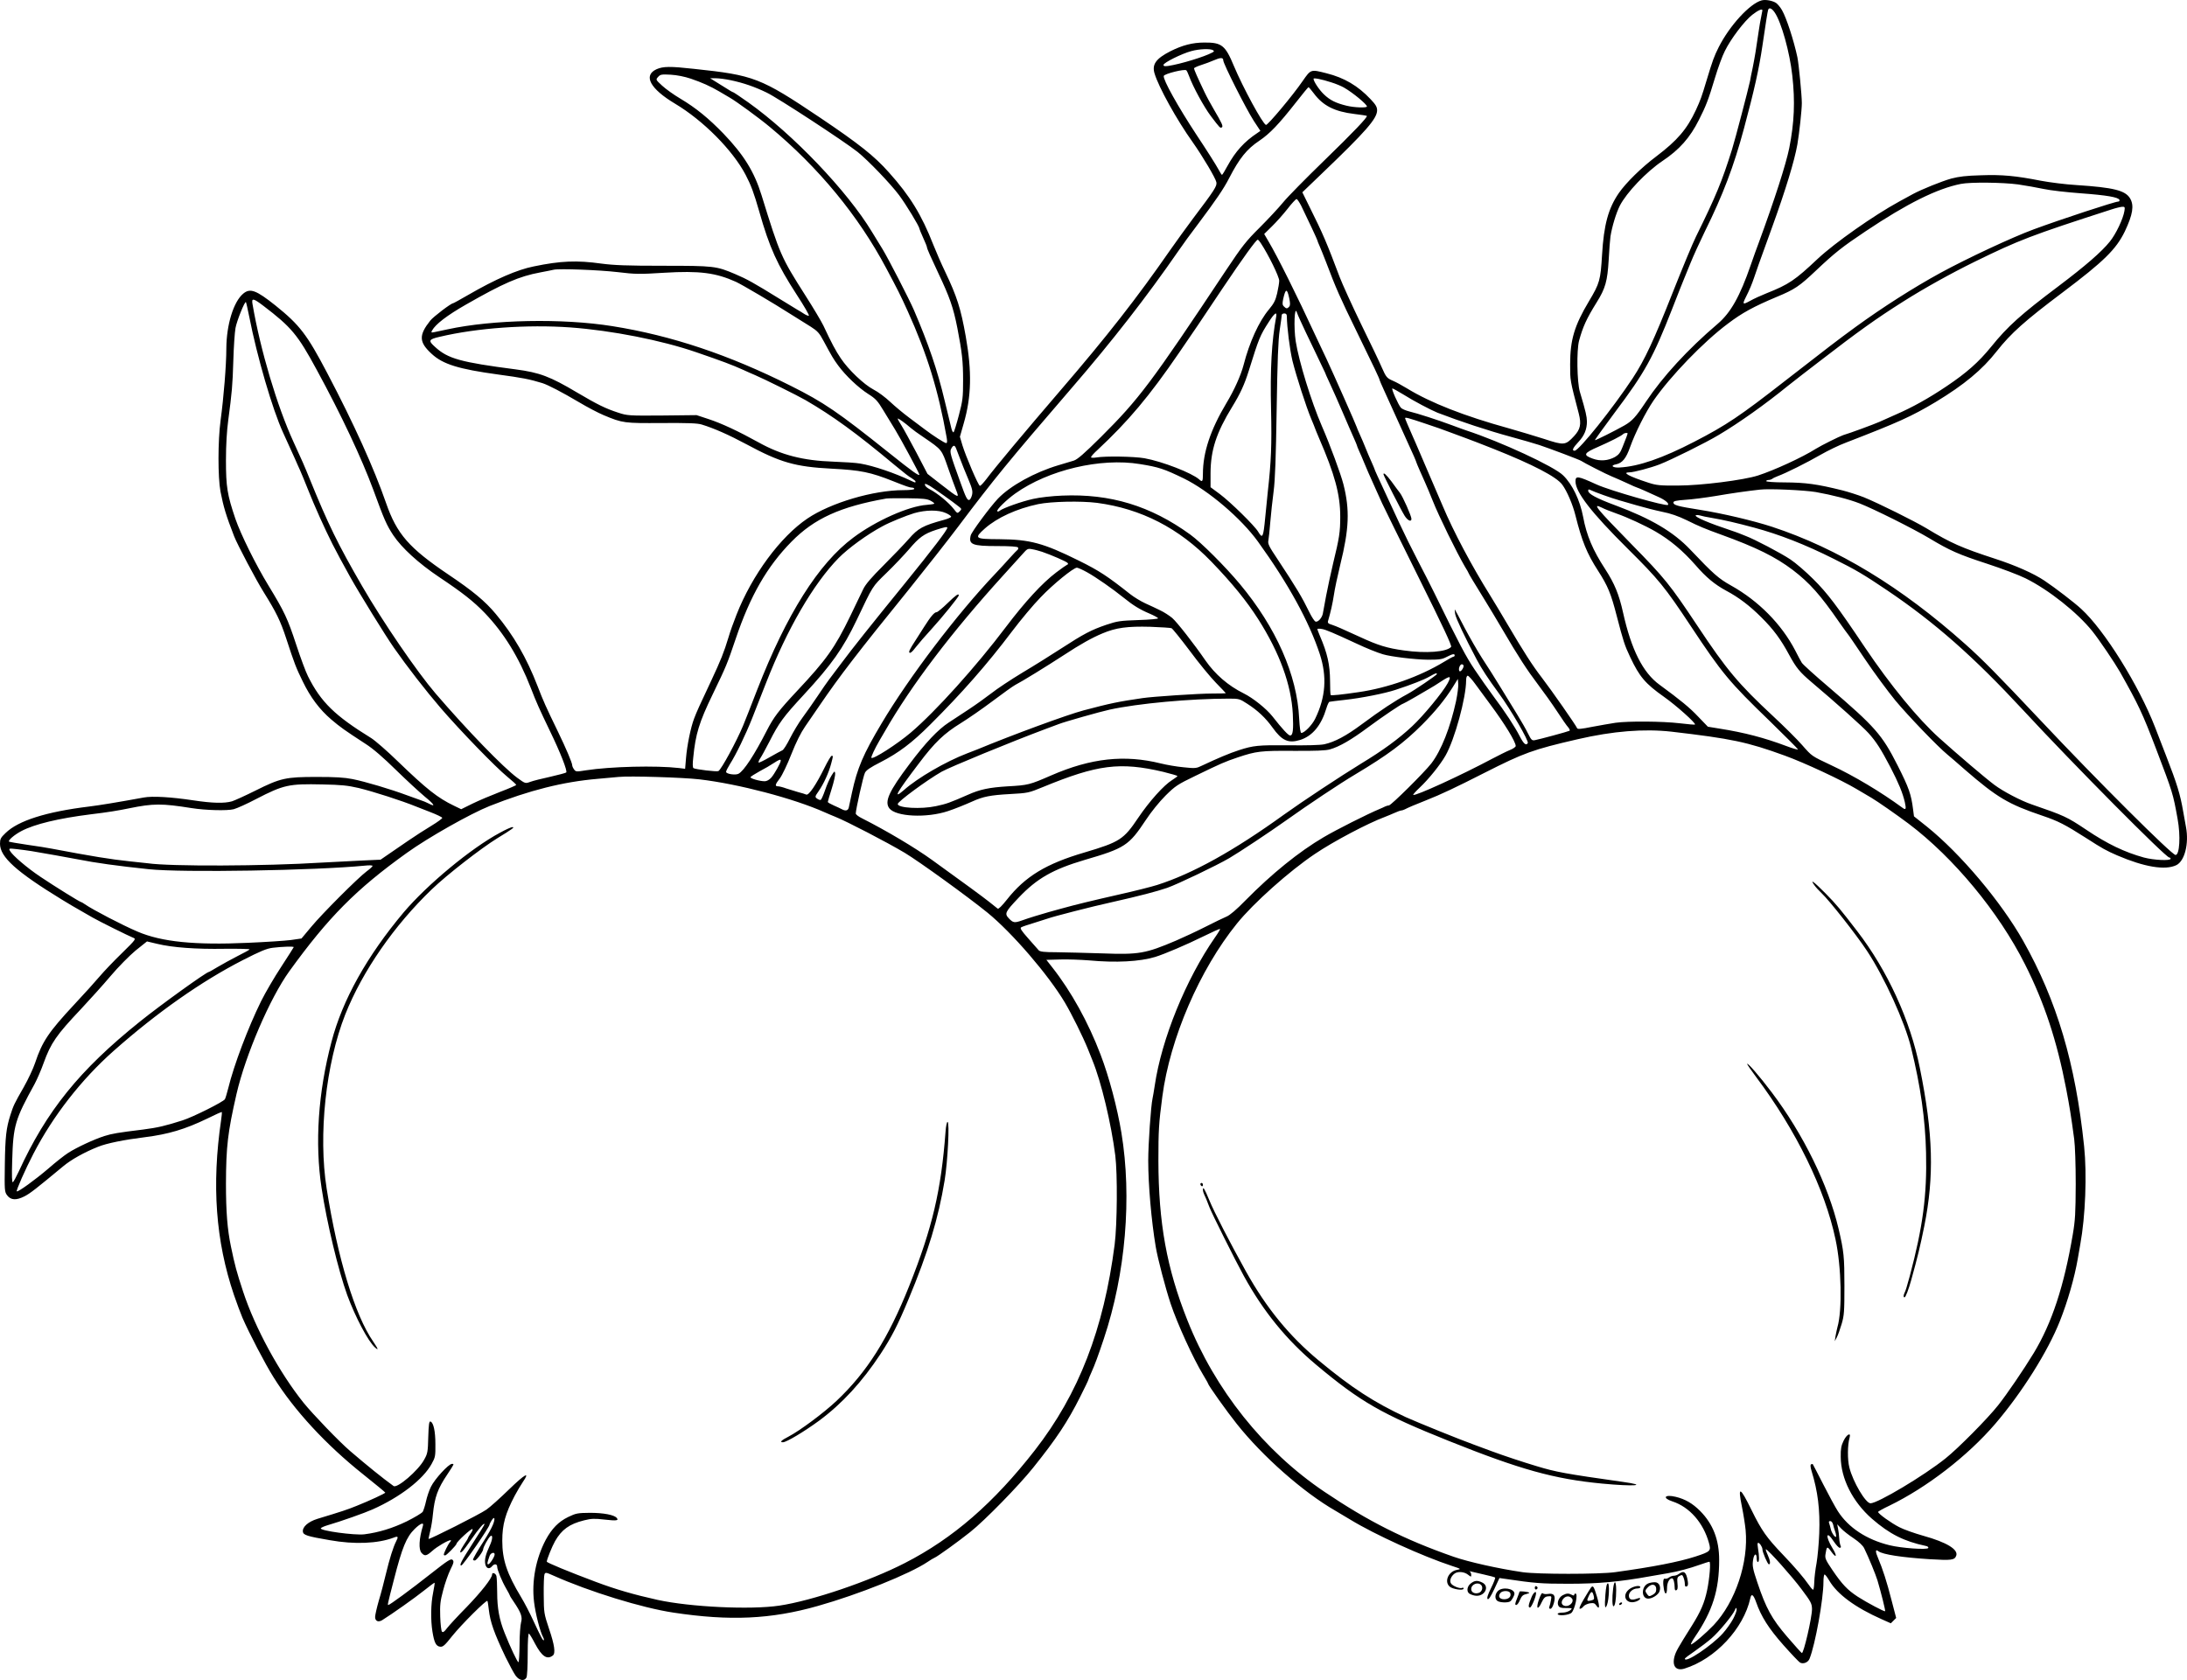<?xml version="1.0" encoding="UTF-8"?>
<svg xmlns="http://www.w3.org/2000/svg" version="1.0" viewBox="0 0 1719.909 1321.559" preserveAspectRatio="xMidYMid meet">
  <g transform="translate(-93.004,1674.565) scale(0.1,-0.1)" fill="#000000" stroke="none">
    <path d="M14785 16743 c-94 -25 -253 -199 -339 -369 -37 -75 -46 -99 -96 -264 -39 -130 -46 -149 -83 -230 -71 -152 -146 -239 -312 -365 -116 -87 -238 -207 -294 -288 -83 -121 -118 -249 -132 -486 -12 -199 -18 -223 -103 -365 -114 -191 -148 -303 -148 -496 0 -129 -2 -120 68 -388 21 -83 13 -123 -37 -177 -68 -73 -78 -74 -236 -22 -76 24 -199 61 -273 82 -355 98 -620 202 -806 316 -38 23 -87 50 -109 59 -48 21 -54 27 -90 109 -15 36 -87 186 -160 335 -72 149 -148 316 -169 371 -102 271 -133 344 -233 544 l-61 124 151 145 c350 335 437 435 437 500 0 26 -11 45 -52 88 -99 105 -206 168 -345 203 -126 32 -123 33 -188 -60 -77 -113 -276 -350 -289 -346 -26 8 -181 294 -252 463 -68 164 -96 186 -233 185 -92 0 -172 -21 -266 -68 -115 -59 -147 -104 -125 -176 32 -107 174 -364 299 -539 79 -112 181 -284 187 -316 6 -30 -15 -62 -182 -283 -55 -74 -138 -188 -183 -253 -258 -372 -496 -677 -861 -1101 -285 -332 -514 -606 -582 -697 -24 -31 -47 -56 -52 -54 -13 3 -111 233 -137 318 l-20 68 30 105 c61 211 65 407 16 684 -39 220 -69 314 -163 511 -28 58 -69 152 -92 210 -92 235 -183 384 -349 569 -114 129 -237 226 -543 432 -468 314 -518 333 -990 383 -189 21 -243 20 -295 -3 -107 -49 -50 -154 146 -271 221 -132 453 -365 555 -560 42 -80 65 -142 106 -285 82 -289 142 -420 296 -658 58 -89 101 -163 95 -165 -5 -2 -22 5 -36 14 -15 10 -39 25 -54 33 -16 9 -79 48 -142 87 -197 122 -256 155 -346 193 -150 64 -168 66 -568 66 -285 0 -386 4 -485 17 -194 27 -320 22 -532 -22 -131 -26 -301 -100 -517 -225 -62 -36 -115 -65 -118 -65 -16 0 -154 -105 -179 -136 -92 -116 -90 -170 12 -263 88 -81 212 -119 519 -161 192 -26 249 -37 350 -68 45 -14 156 -72 288 -150 65 -39 153 -85 194 -102 150 -63 162 -64 457 -62 205 1 280 -1 315 -12 95 -29 211 -80 351 -155 267 -144 383 -177 669 -192 230 -12 305 -27 486 -99 100 -40 130 -50 146 -50 11 0 19 -4 19 -10 0 -6 -35 -10 -85 -10 -236 0 -571 -99 -755 -223 -213 -144 -435 -444 -558 -757 -23 -58 -51 -136 -62 -175 -38 -125 -61 -181 -135 -340 -91 -193 -117 -250 -136 -301 -27 -70 -56 -213 -64 -312 l-7 -84 -47 6 c-182 21 -540 12 -734 -18 -75 -12 -79 -12 -93 8 -8 11 -14 25 -14 32 0 18 -48 132 -112 264 -97 200 -114 238 -161 360 -86 222 -188 399 -328 566 -84 101 -182 182 -374 311 -308 208 -404 317 -489 562 -96 276 -251 619 -462 1021 -160 305 -217 379 -407 532 -153 122 -200 139 -254 94 -77 -64 -132 -246 -133 -431 0 -132 -21 -387 -45 -565 -22 -161 -22 -450 -1 -561 24 -122 43 -186 107 -351 26 -67 174 -347 233 -441 99 -159 131 -224 177 -364 64 -196 77 -230 130 -338 61 -126 132 -220 224 -299 72 -61 101 -82 270 -192 60 -38 140 -108 240 -206 83 -81 185 -175 227 -210 77 -63 87 -84 27 -52 -18 9 -44 20 -58 24 -14 5 -64 23 -111 40 -126 47 -327 107 -427 127 -66 13 -136 17 -283 17 -242 0 -284 -9 -480 -107 -80 -40 -164 -78 -186 -85 -60 -17 -153 -15 -305 8 -173 26 -320 35 -389 22 -208 -38 -348 -61 -430 -71 -336 -41 -557 -111 -656 -208 -39 -37 -44 -48 -44 -85 0 -104 129 -220 485 -438 67 -41 93 -56 170 -100 19 -11 52 -30 73 -42 50 -29 284 -145 317 -158 27 -10 27 -11 -87 -123 -63 -61 -141 -143 -174 -182 -32 -38 -121 -137 -197 -218 -206 -221 -255 -295 -311 -463 -15 -45 -55 -130 -89 -190 -76 -133 -81 -144 -105 -219 -33 -102 -41 -172 -44 -392 -3 -201 -2 -213 18 -240 29 -39 72 -41 137 -8 46 24 89 58 305 237 61 51 166 110 272 152 68 28 207 56 370 76 183 23 315 62 489 146 62 31 114 54 116 52 1 -2 -1 -30 -6 -63 -75 -510 -43 -952 101 -1376 22 -64 52 -145 67 -180 52 -120 179 -364 244 -467 162 -260 411 -530 706 -765 95 -76 173 -140 173 -143 0 -6 -125 -64 -225 -104 -74 -30 -116 -44 -308 -102 -74 -23 -120 -64 -115 -102 4 -26 35 -36 211 -66 196 -35 378 -27 503 20 35 14 39 8 19 -30 -22 -43 -51 -134 -81 -259 -14 -59 -38 -152 -55 -207 -16 -56 -29 -114 -29 -128 0 -33 25 -44 56 -25 74 46 261 178 329 233 44 35 81 63 83 61 2 -2 -4 -37 -12 -79 -18 -87 -20 -213 -5 -306 14 -86 28 -114 60 -118 22 -3 37 10 96 85 74 92 270 287 276 275 3 -4 7 -34 11 -67 11 -98 41 -184 132 -375 31 -63 67 -130 80 -147 29 -38 67 -44 84 -14 6 11 10 90 10 186 0 104 4 164 10 160 5 -3 26 -37 46 -76 55 -104 96 -132 142 -96 22 17 13 84 -30 209 -40 121 -41 125 -42 268 -1 80 2 153 6 162 7 16 13 15 71 -11 279 -125 696 -254 944 -291 443 -67 767 -52 1133 52 323 91 724 252 865 347 22 15 47 30 55 33 21 8 189 129 280 202 115 91 384 367 495 506 183 228 271 361 370 558 36 71 65 132 65 136 0 3 11 29 24 58 26 58 51 125 97 263 171 511 222 1112 138 1620 -32 195 -97 440 -164 615 -96 253 -231 497 -379 685 l-47 60 108 3 c59 2 161 -2 225 -7 215 -20 401 -10 523 27 72 22 250 98 373 159 73 36 135 64 137 61 2 -2 -16 -33 -41 -68 -227 -327 -419 -797 -473 -1165 -7 -44 -14 -89 -17 -100 -13 -58 -34 -359 -34 -490 0 -189 25 -475 59 -677 16 -95 76 -323 117 -447 53 -159 177 -430 255 -559 21 -35 39 -66 39 -69 0 -12 147 -219 226 -318 205 -258 523 -538 775 -683 19 -11 72 -43 119 -71 193 -118 568 -288 799 -364 73 -24 73 -24 38 -31 -66 -12 -101 -91 -57 -131 23 -21 110 -34 110 -16 0 7 -5 9 -10 6 -16 -10 -79 15 -90 36 -12 21 1 55 29 76 25 19 76 15 105 -8 26 -20 26 -20 26 -1 0 11 -6 23 -12 26 -7 3 -2 3 12 -1 14 -3 60 -14 103 -24 43 -9 81 -20 85 -23 3 -4 -11 -41 -32 -83 -26 -52 -34 -79 -27 -86 7 -7 23 16 52 77 l41 88 42 -6 c237 -35 285 -39 501 -39 231 0 401 15 643 59 48 8 110 19 139 24 78 13 174 39 249 66 37 13 71 24 77 24 12 0 2 -129 -18 -225 -21 -99 -50 -166 -118 -275 -112 -178 -127 -205 -138 -244 -21 -77 12 -117 79 -96 241 75 464 314 517 553 8 40 24 30 45 -29 40 -115 99 -208 215 -339 63 -71 122 -133 131 -138 25 -14 64 1 75 31 45 112 109 469 109 602 0 33 4 60 9 60 5 0 21 -21 36 -47 64 -109 204 -212 413 -305 l72 -32 21 21 21 21 -36 138 c-38 149 -70 247 -106 332 -23 53 -22 74 2 55 34 -26 186 -49 406 -63 169 -10 193 -7 206 27 19 49 -74 106 -257 157 -71 20 -156 50 -190 68 -62 31 -167 106 -167 120 0 4 39 26 88 49 296 144 616 391 833 644 209 244 414 569 509 810 61 154 115 342 140 488 6 31 15 83 20 115 40 218 53 549 30 770 -68 654 -214 1145 -479 1616 -174 308 -492 685 -756 898 l-103 82 -7 54 c-15 119 -32 169 -122 347 -122 241 -175 302 -543 617 -107 91 -202 177 -210 190 -8 12 -31 56 -52 97 -107 206 -288 390 -505 511 -98 55 -137 89 -321 283 -132 139 -308 243 -587 347 -149 55 -215 91 -215 115 0 12 4 13 18 6 27 -14 166 -64 227 -81 17 -5 77 -22 135 -39 58 -17 148 -40 201 -51 67 -13 127 -34 195 -67 94 -47 148 -69 267 -112 279 -101 430 -176 566 -279 131 -100 217 -196 366 -412 33 -47 62 -87 65 -90 4 -3 65 -93 137 -200 72 -107 180 -253 239 -325 98 -118 334 -364 409 -425 17 -14 80 -68 140 -121 251 -217 338 -269 607 -360 124 -42 177 -69 343 -175 132 -85 158 -99 245 -137 214 -92 378 -119 465 -77 66 32 101 170 76 301 -6 32 -16 87 -22 122 -23 134 -48 216 -134 437 -31 80 -70 181 -87 225 -128 330 -399 765 -581 931 -54 50 -205 166 -289 222 -83 56 -227 120 -387 172 -264 86 -350 124 -541 240 -101 60 -375 196 -492 244 -46 18 -121 42 -168 54 -201 50 -289 62 -457 63 -80 0 -143 5 -143 10 0 5 8 9 18 9 10 0 22 4 28 8 5 5 25 15 44 22 66 24 235 109 337 168 56 32 146 76 200 96 414 160 516 206 708 321 221 134 364 252 478 398 113 143 221 239 516 461 328 247 422 340 491 481 63 133 75 205 41 261 -38 62 -130 85 -421 104 -85 5 -211 21 -280 34 -199 39 -305 49 -471 43 -117 -3 -173 -10 -234 -26 -75 -21 -233 -85 -300 -121 -16 -9 -66 -36 -110 -60 -201 -110 -504 -323 -640 -450 -179 -169 -228 -202 -402 -271 -43 -17 -102 -44 -130 -60 -58 -32 -62 -28 -34 28 29 57 48 103 65 153 14 43 36 106 141 395 108 298 177 525 200 655 15 88 35 271 35 325 0 62 -24 308 -35 361 -28 131 -86 310 -121 370 -13 23 -34 48 -47 57 -28 18 -83 28 -112 20z m102 -96 c52 -76 118 -312 138 -495 23 -205 16 -369 -24 -572 -26 -127 -114 -402 -242 -750 -12 -30 -39 -107 -61 -170 -85 -246 -157 -374 -260 -462 -235 -200 -433 -416 -564 -613 -79 -119 -108 -151 -169 -186 -78 -44 -228 -119 -232 -116 -2 2 68 99 154 215 240 319 304 436 453 817 45 116 88 224 95 240 7 17 30 73 51 125 21 52 71 162 111 244 143 289 228 513 308 811 81 301 118 467 145 650 25 172 40 266 45 283 7 22 29 13 52 -21z m-97 17 c0 -3 -4 -24 -9 -47 -5 -23 -15 -78 -21 -122 -18 -128 -31 -205 -47 -285 -9 -41 -18 -86 -20 -100 -15 -70 -116 -457 -142 -540 -79 -252 -125 -364 -284 -687 -25 -50 -107 -248 -183 -440 -148 -375 -220 -529 -313 -671 -157 -238 -424 -572 -458 -572 -24 0 -14 22 31 70 46 49 66 99 66 160 -1 40 -8 74 -56 235 -22 76 -26 324 -6 400 30 110 59 174 138 301 70 112 85 168 95 334 4 80 11 163 14 185 12 77 45 186 74 243 53 103 208 266 336 352 132 88 216 183 286 323 55 108 75 160 125 327 24 80 59 177 79 215 47 96 153 235 215 284 46 36 80 51 80 35z m-4321 -313 c11 -7 10 -11 -6 -19 -63 -34 -252 -91 -345 -105 -29 -4 -38 -2 -38 8 0 17 144 89 220 109 62 17 148 20 169 7z m81 -80 c0 -27 180 -383 240 -476 l52 -79 -23 -16 c-103 -68 -173 -145 -236 -260 -21 -39 -40 -70 -43 -70 -3 0 -16 21 -30 47 -14 27 -90 147 -171 269 -144 219 -263 432 -257 462 3 17 167 58 178 44 4 -4 13 -23 20 -42 32 -88 118 -245 172 -317 72 -95 74 -97 87 -89 12 8 1 32 -63 141 -23 39 -56 99 -73 135 -56 117 -83 179 -83 188 0 4 25 16 56 26 31 10 75 26 97 36 55 24 77 25 77 1z m-4188 -144 c90 -31 153 -59 223 -100 28 -17 66 -39 85 -50 49 -28 229 -159 314 -230 383 -318 697 -699 916 -1112 91 -171 108 -204 168 -336 154 -340 241 -623 307 -996 5 -31 4 -43 -4 -43 -12 0 -103 58 -171 110 -19 15 -73 55 -120 90 -47 35 -114 91 -150 125 -36 34 -94 78 -130 96 -76 40 -198 156 -258 246 -40 59 -73 121 -137 258 -16 33 -79 139 -141 236 -192 302 -200 320 -345 789 -57 184 -139 317 -299 484 -115 119 -217 203 -340 276 -51 30 -115 76 -143 102 -51 47 -51 47 -31 69 17 19 27 21 99 17 50 -3 109 -15 157 -31z m313 -12 c104 -22 190 -52 285 -98 88 -42 609 -383 715 -467 82 -66 258 -249 326 -340 53 -71 159 -245 159 -262 0 -4 14 -37 30 -73 17 -36 30 -70 30 -75 0 -10 31 -80 90 -205 88 -186 117 -267 149 -430 37 -192 45 -261 45 -410 0 -138 -3 -160 -33 -275 -18 -69 -37 -129 -41 -134 -5 -5 -13 9 -18 30 -5 22 -29 118 -52 214 -59 249 -127 446 -242 715 -38 88 -203 408 -247 480 -24 39 -62 100 -84 137 -194 321 -620 767 -972 1018 -62 44 -116 80 -119 80 -4 0 -30 15 -59 34 -28 18 -68 43 -87 54 l-35 22 45 0 c25 0 77 -7 115 -15z m4724 -17 c36 -11 81 -30 100 -41 70 -40 181 -132 181 -149 0 -12 -99 -9 -160 6 -86 21 -131 44 -178 89 -38 36 -82 103 -82 123 0 9 65 -4 139 -28z m-136 -88 c72 -96 162 -142 319 -161 51 -6 95 -13 97 -15 9 -8 -104 -127 -340 -356 -138 -134 -281 -279 -317 -323 -36 -44 -120 -134 -186 -200 -107 -106 -138 -146 -266 -338 -587 -884 -681 -1009 -981 -1308 -135 -134 -186 -178 -215 -187 -22 -6 -75 -22 -120 -36 -188 -56 -378 -161 -476 -263 -60 -63 -207 -261 -214 -289 -18 -72 12 -84 208 -84 104 0 159 -4 164 -11 3 -6 2 -14 -3 -18 -5 -3 -33 -33 -63 -66 -29 -33 -81 -89 -115 -125 -298 -314 -676 -811 -892 -1175 -146 -245 -191 -352 -233 -545 -11 -52 -22 -105 -25 -117 -6 -24 -24 -29 -53 -14 -9 5 -38 19 -64 30 -27 12 -48 24 -48 28 0 4 14 51 31 105 17 54 29 108 27 121 -4 20 -6 18 -28 -17 -14 -22 -37 -73 -51 -115 -14 -41 -30 -76 -35 -78 -5 -2 -18 3 -28 10 -18 13 -18 16 12 59 40 58 80 146 98 215 17 64 17 63 4 63 -5 0 -30 -41 -55 -92 -67 -136 -124 -220 -144 -213 -9 4 -38 13 -66 20 -27 8 -70 21 -94 29 -24 9 -52 16 -62 16 -27 0 -24 14 14 63 18 24 59 109 90 189 38 96 75 170 109 219 28 41 81 117 116 169 154 226 300 416 698 907 132 164 308 388 391 498 279 371 396 514 888 1085 324 375 595 724 841 1080 32 47 103 145 159 218 137 183 198 272 241 356 81 157 139 229 238 295 83 56 154 131 286 299 52 67 97 121 100 122 3 0 23 -23 43 -50z m5537 -715 c60 -9 152 -25 203 -36 50 -11 182 -26 292 -34 205 -15 295 -31 303 -52 2 -7 -2 -13 -10 -13 -26 0 -449 -139 -663 -218 -169 -62 -526 -229 -735 -343 -212 -116 -455 -271 -668 -426 -144 -105 -215 -160 -552 -422 -355 -277 -463 -350 -715 -480 -249 -129 -438 -195 -589 -203 -54 -3 -75 16 -27 25 49 10 79 46 111 137 40 112 122 274 184 365 133 192 392 461 585 605 111 84 200 133 383 210 143 59 179 84 310 208 147 139 205 185 389 308 327 219 563 336 750 373 74 15 330 12 449 -4z m-5637 -168 c56 -115 127 -267 127 -272 0 -3 8 -24 19 -48 10 -23 32 -78 49 -122 79 -209 110 -279 240 -545 138 -283 182 -375 182 -385 0 -2 14 -35 31 -72 17 -38 74 -162 126 -278 52 -115 103 -229 114 -252 10 -24 19 -45 19 -48 0 -2 12 -30 26 -62 14 -32 32 -73 40 -90 8 -18 20 -48 28 -65 8 -18 23 -55 34 -83 47 -119 188 -406 252 -516 17 -27 30 -51 30 -53 0 -4 43 -75 130 -216 29 -47 90 -148 135 -225 125 -214 194 -320 281 -435 44 -58 111 -152 149 -210 38 -58 77 -115 88 -126 10 -12 15 -24 10 -27 -10 -6 -238 -68 -273 -74 -22 -4 -28 2 -53 52 -15 31 -53 98 -84 148 -31 51 -91 148 -133 217 -42 69 -107 172 -145 229 -37 58 -99 166 -138 240 -39 75 -72 138 -75 141 -3 3 -1 -13 2 -35 7 -36 75 -180 169 -357 38 -72 89 -150 172 -263 95 -129 240 -379 230 -395 -14 -22 -32 -7 -64 55 -40 77 -110 185 -208 316 -38 52 -105 146 -147 209 -68 102 -114 188 -318 605 -30 61 -88 175 -130 255 -42 80 -106 210 -143 290 -37 80 -83 179 -102 220 -66 141 -93 201 -93 205 0 2 -11 28 -24 57 -14 30 -34 78 -46 108 -12 30 -32 78 -46 108 -13 29 -24 54 -24 57 0 7 -190 435 -237 535 -25 52 -63 133 -85 180 -149 322 -302 629 -371 745 l-35 60 61 60 c34 33 89 95 122 137 33 43 65 77 71 78 6 0 22 -24 37 -53z m6474 -41 c-10 -62 -67 -182 -115 -241 -65 -81 -192 -191 -404 -351 -294 -221 -399 -315 -528 -475 -100 -123 -194 -206 -352 -312 -141 -95 -271 -167 -398 -222 -47 -21 -105 -47 -130 -58 -40 -18 -235 -90 -284 -104 -30 -10 -171 -80 -216 -108 -104 -66 -325 -168 -455 -210 -112 -36 -448 -79 -630 -79 -141 -1 -168 2 -230 22 -157 51 -213 82 -150 82 33 0 165 35 235 62 91 35 369 173 468 233 157 93 364 240 542 385 25 20 77 61 115 90 39 30 97 75 130 100 312 241 453 341 660 472 167 106 376 222 565 315 347 170 443 207 1075 411 33 11 71 20 84 21 21 1 23 -2 18 -33z m-6793 -251 c62 -94 146 -266 146 -298 0 -15 -7 -59 -16 -98 -13 -56 -25 -80 -65 -128 -78 -93 -153 -257 -199 -436 -21 -81 -74 -199 -135 -300 -126 -211 -185 -389 -185 -557 0 -61 -4 -67 -29 -44 -57 51 -291 142 -431 167 -81 14 -309 18 -377 6 -26 -4 -43 -3 -43 2 0 6 23 32 52 58 239 223 407 422 640 763 112 162 170 249 341 505 163 243 266 385 278 385 4 0 14 -11 23 -25z m-5056 -230 c140 -17 171 -17 365 -5 279 17 407 0 566 -72 49 -23 289 -164 436 -258 50 -31 118 -74 152 -95 52 -33 67 -50 99 -110 69 -128 76 -140 116 -195 59 -80 157 -173 235 -223 60 -38 75 -55 119 -128 28 -46 70 -115 94 -154 37 -59 190 -343 190 -352 0 -16 -53 22 -238 170 -404 323 -513 397 -772 527 -488 245 -939 396 -1404 470 -394 63 -940 52 -1296 -25 -41 -8 -88 -18 -104 -22 -25 -5 -27 -4 -18 13 27 49 118 119 267 204 292 167 417 222 585 253 47 9 94 18 105 21 44 10 359 -2 503 -19z m5281 -206 c8 -38 8 -55 0 -65 -15 -18 -24 -18 -42 1 -12 11 -13 24 -6 57 19 86 31 88 48 7z m-8069 -58 c222 -169 271 -228 420 -503 196 -360 353 -695 446 -946 87 -238 104 -276 157 -357 67 -100 198 -220 362 -330 183 -122 270 -191 357 -281 152 -159 268 -347 364 -594 41 -107 65 -160 149 -335 83 -171 139 -315 128 -326 -4 -4 -61 -19 -126 -34 -65 -14 -136 -32 -157 -40 -39 -14 -39 -14 -102 32 -110 81 -394 374 -643 664 -145 169 -414 562 -577 844 -191 330 -267 486 -411 840 -43 106 -63 152 -129 295 -128 279 -260 720 -322 1083 -9 50 5 48 84 -12z m-110 -86 c62 -317 183 -731 266 -912 39 -85 70 -155 93 -205 11 -27 30 -67 40 -90 11 -24 38 -90 61 -148 55 -139 133 -312 195 -435 47 -90 66 -127 140 -260 68 -122 275 -458 343 -555 104 -149 250 -337 366 -472 154 -179 432 -466 526 -543 38 -31 70 -60 70 -64 0 -3 -57 -28 -128 -55 -70 -27 -167 -68 -216 -92 l-89 -44 -56 27 c-129 62 -215 130 -441 348 -85 83 -180 165 -210 184 -287 177 -396 283 -498 487 -17 33 -59 146 -93 250 -67 204 -92 257 -218 464 -100 164 -218 403 -260 525 -64 189 -74 252 -74 460 0 123 7 234 18 315 29 219 34 271 40 470 3 107 11 222 17 255 10 56 73 213 82 204 2 -2 14 -53 26 -114z m8268 -35 c13 -30 62 -133 108 -228 46 -95 84 -175 84 -176 0 -2 17 -42 39 -88 21 -45 67 -148 101 -228 34 -80 73 -169 86 -198 13 -29 24 -55 24 -57 0 -3 9 -27 21 -53 12 -26 25 -56 29 -67 17 -43 57 -135 105 -240 12 -27 33 -72 45 -100 12 -27 142 -290 287 -583 191 -384 262 -536 255 -545 -34 -40 -198 -53 -372 -28 -131 18 -203 40 -345 106 -151 69 -183 83 -218 95 -33 10 -38 15 -32 34 20 69 34 130 45 201 6 44 29 151 50 238 70 282 76 432 25 633 -21 82 -105 310 -170 459 -83 192 -180 507 -205 665 -17 110 -10 288 9 228 2 -7 15 -38 29 -68z m-192 33 c-35 -188 -48 -409 -40 -733 6 -273 1 -405 -26 -645 -5 -49 -14 -139 -20 -200 -15 -158 -21 -170 -55 -113 -27 47 -219 235 -302 297 l-73 54 0 111 c1 181 45 317 170 521 64 104 97 177 130 282 81 260 89 279 158 386 45 71 67 86 58 40z m84 5 c1 -87 23 -260 44 -350 30 -120 108 -363 148 -458 12 -28 27 -65 38 -95 5 -11 15 -36 23 -55 124 -286 167 -444 167 -619 0 -121 -7 -166 -56 -367 -18 -77 -43 -192 -55 -255 -11 -63 -23 -126 -26 -141 -7 -34 -39 -69 -58 -62 -8 4 -28 34 -45 68 -61 125 -102 194 -252 421 -69 103 -79 123 -73 150 3 16 10 82 15 145 5 63 17 171 26 240 12 92 18 264 24 645 6 383 12 548 24 625 9 58 16 111 16 118 0 6 9 12 20 12 14 0 20 -7 20 -22z m-5635 -88 c327 -24 717 -101 990 -195 204 -70 284 -100 370 -139 27 -13 70 -31 95 -42 70 -30 329 -158 395 -196 215 -125 398 -258 700 -510 81 -67 110 -90 136 -105 16 -10 29 -21 29 -25 0 -11 -2 -10 -36 6 -126 60 -296 118 -399 135 -33 6 -128 12 -211 15 -238 8 -410 52 -589 152 -157 87 -292 150 -393 183 l-94 31 -271 -3 c-265 -2 -274 -1 -347 23 -98 32 -161 63 -322 158 -212 126 -294 157 -483 182 -432 56 -533 84 -633 176 -56 50 -52 60 35 80 294 70 690 98 1028 74z m6552 -528 c81 -51 216 -122 268 -143 177 -68 401 -142 575 -189 91 -25 189 -53 225 -65 79 -26 320 -117 330 -125 18 -13 199 -106 240 -122 22 -9 75 -32 118 -52 42 -20 79 -36 82 -36 2 0 29 -11 60 -25 30 -14 79 -36 108 -49 52 -23 85 -51 74 -62 -13 -14 -454 112 -560 160 -149 68 -167 71 -167 25 0 -85 125 -246 410 -529 245 -243 293 -302 497 -610 247 -373 302 -439 622 -748 121 -118 221 -218 221 -222 0 -4 -42 8 -92 27 -173 65 -329 106 -525 137 l-92 15 -77 80 c-66 70 -138 129 -303 250 -131 95 -222 276 -287 568 -32 144 -67 228 -140 341 -98 150 -147 266 -174 412 -25 131 -84 255 -157 326 -70 70 -491 265 -763 354 -14 5 -63 22 -110 40 -115 43 -274 94 -337 109 -28 7 -58 20 -66 29 -21 24 -78 152 -67 152 5 0 44 -22 87 -48z m-3873 -264 c11 -10 57 -44 104 -75 139 -95 138 -94 186 -233 24 -69 53 -149 65 -179 27 -68 23 -66 -116 42 l-109 85 -86 165 c-48 90 -100 186 -117 213 -17 26 -31 52 -31 56 0 8 57 -33 104 -74z m4040 37 c74 -24 164 -56 202 -71 38 -14 92 -34 119 -44 28 -10 127 -48 220 -85 309 -123 496 -220 541 -282 37 -50 83 -157 104 -243 50 -200 90 -299 178 -435 77 -120 101 -178 147 -357 52 -199 61 -228 106 -323 73 -154 118 -207 265 -311 94 -66 253 -208 244 -218 -3 -2 -57 2 -120 10 -135 16 -405 18 -505 4 -38 -6 -121 -20 -184 -32 -84 -17 -115 -20 -118 -11 -7 20 -204 302 -277 397 -75 97 -145 207 -271 421 -45 77 -106 178 -135 225 -145 232 -290 505 -374 705 -55 128 -96 224 -116 270 -10 22 -37 85 -60 140 -23 55 -52 120 -63 145 -32 73 -57 131 -57 136 0 9 26 2 154 -41z m1596 -80 c0 -2 -4 -14 -9 -27 -5 -13 -19 -48 -31 -79 -17 -44 -29 -60 -59 -78 -55 -30 -116 -35 -176 -13 -77 28 -71 43 42 92 100 44 181 85 198 101 9 9 35 13 35 4z m-5281 -117 c5 -13 19 -50 32 -83 12 -33 40 -102 62 -154 34 -81 38 -100 31 -130 -5 -19 -14 -36 -21 -38 -15 -5 -27 17 -69 135 -82 227 -87 244 -73 269 16 29 27 29 38 1z m1446 -123 c149 -24 190 -38 345 -113 194 -95 451 -314 583 -497 240 -333 402 -629 486 -884 58 -177 47 -339 -36 -509 -24 -50 -85 -112 -109 -112 -7 0 -13 39 -17 113 -16 343 -181 716 -466 1058 -116 139 -305 328 -391 390 -312 226 -628 322 -1007 306 -78 -3 -177 -14 -228 -26 -88 -19 -237 -72 -263 -93 -7 -6 -15 -8 -19 -4 -10 10 73 91 142 140 260 185 670 282 980 231z m-1652 -172 c30 -18 179 -123 227 -162 24 -19 24 -20 7 -38 -17 -17 -19 -17 -45 17 -41 53 -130 126 -194 159 -15 8 -29 20 -32 27 -7 18 0 18 37 -3z m6967 -48 c129 -23 262 -57 346 -90 112 -44 420 -198 544 -272 165 -99 230 -128 460 -203 113 -37 248 -88 300 -114 182 -90 407 -269 525 -416 56 -70 175 -247 217 -320 145 -258 176 -322 285 -608 131 -344 132 -348 168 -547 25 -136 16 -285 -16 -285 -29 0 -618 587 -1056 1053 -341 362 -462 485 -598 606 -504 450 -1003 753 -1520 923 -147 48 -389 105 -565 133 -178 28 -210 37 -210 58 0 11 24 16 94 21 52 3 159 17 238 30 128 22 248 39 348 50 74 9 350 -4 440 -19z m-6962 -68 c19 -10 32 -21 29 -24 -3 -2 -30 -7 -60 -9 -141 -10 -400 -125 -577 -258 -273 -203 -524 -602 -755 -1196 -48 -124 -98 -252 -112 -285 -51 -122 -169 -340 -193 -355 -11 -7 -180 13 -196 23 -7 4 -8 33 -2 84 18 184 46 276 152 495 111 230 114 239 182 439 114 338 247 569 439 764 179 182 384 275 745 339 14 2 90 3 170 2 119 -1 151 -5 178 -19z m1309 -17 c347 -46 645 -199 899 -462 164 -170 277 -309 369 -453 169 -266 260 -516 272 -746 6 -125 1 -169 -21 -169 -14 0 -60 49 -139 150 -47 60 -153 145 -226 181 -123 61 -225 150 -301 259 -90 131 -224 302 -261 334 -24 20 -66 47 -94 60 -27 14 -80 38 -117 55 -37 17 -91 50 -120 73 -177 140 -243 184 -403 263 -280 139 -385 167 -625 169 -196 1 -202 6 -114 85 97 85 249 155 419 191 103 21 334 26 462 10z m4088 -85 c81 -28 222 -93 305 -141 115 -67 213 -149 315 -265 83 -96 150 -151 240 -200 98 -52 185 -118 276 -209 95 -94 154 -174 219 -295 56 -103 83 -136 176 -215 192 -162 403 -351 448 -401 61 -68 97 -124 173 -269 65 -126 95 -199 113 -274 12 -55 9 -65 -18 -45 -169 124 -381 251 -559 334 -158 75 -151 69 -231 160 -38 44 -141 146 -228 227 -271 252 -366 365 -596 712 -215 323 -255 373 -518 641 -278 284 -313 327 -232 287 20 -11 73 -31 117 -47z m-5277 5 c23 -10 42 -23 42 -29 0 -5 -26 -17 -57 -25 -165 -45 -203 -66 -276 -150 -34 -39 -123 -132 -197 -206 -97 -97 -143 -150 -162 -190 -14 -30 -60 -125 -101 -210 -121 -250 -188 -344 -420 -591 -144 -154 -182 -204 -237 -311 -97 -190 -180 -317 -222 -339 -24 -13 -98 -2 -98 15 0 7 14 34 30 60 48 75 123 230 175 361 26 66 51 129 55 140 5 11 29 74 55 140 165 422 372 779 570 981 77 78 224 185 345 250 56 31 187 84 250 103 91 26 191 27 248 1z m6027 -39 c93 -16 189 -38 330 -76 197 -53 402 -133 625 -245 175 -87 237 -124 421 -248 375 -253 680 -522 1069 -942 399 -431 1122 -1160 1150 -1160 6 0 10 -4 10 -10 0 -17 -132 -11 -210 10 -152 42 -288 107 -454 219 -151 101 -171 110 -426 198 -86 29 -227 103 -295 154 -70 52 -286 236 -434 369 -168 151 -385 416 -585 713 -217 324 -295 427 -406 537 -58 58 -139 128 -180 155 -75 50 -285 160 -350 184 -19 7 -44 17 -55 22 -11 4 -40 15 -65 23 -166 55 -282 104 -275 117 3 4 18 4 33 0 15 -5 59 -14 97 -20z m-6015 -77 c0 -17 -113 -166 -334 -438 -267 -328 -417 -517 -495 -622 -41 -54 -86 -115 -101 -134 -15 -19 -55 -78 -90 -130 -35 -52 -88 -128 -117 -167 -30 -40 -74 -114 -99 -163 -25 -50 -52 -94 -62 -97 -9 -4 -54 -28 -99 -54 -45 -26 -84 -45 -87 -42 -3 3 3 18 12 32 10 14 42 73 72 131 76 150 110 196 271 370 220 238 309 364 417 590 130 273 119 257 235 370 60 58 139 142 177 186 78 92 116 120 210 151 68 22 90 27 90 17z m745 -189 c71 -24 190 -76 200 -87 7 -7 6 -12 -3 -15 -6 -3 -45 -29 -85 -60 -111 -84 -245 -230 -395 -428 -235 -312 -555 -667 -749 -832 -107 -91 -297 -213 -310 -199 -5 5 25 70 65 139 12 20 30 52 41 70 207 361 525 780 932 1228 63 69 131 145 152 168 35 40 40 43 75 36 20 -3 55 -13 77 -20z m354 -161 c70 -39 201 -130 290 -202 73 -59 125 -91 201 -123 35 -15 66 -32 68 -37 1 -5 -64 -11 -155 -14 -144 -5 -166 -8 -252 -37 -118 -40 -179 -72 -356 -187 -77 -50 -214 -136 -305 -190 -91 -55 -201 -128 -245 -163 -44 -34 -125 -92 -180 -128 -55 -36 -125 -82 -155 -102 -83 -54 -183 -160 -306 -324 -163 -216 -200 -297 -160 -350 51 -66 292 -78 461 -22 52 17 136 51 194 77 82 37 141 49 290 57 145 8 150 9 262 55 430 177 606 200 947 120 61 -15 112 -30 112 -33 0 -3 -19 -17 -41 -31 -66 -40 -181 -169 -268 -298 -114 -170 -145 -190 -421 -272 -304 -89 -468 -189 -612 -372 -39 -49 -65 -75 -72 -70 -6 5 -37 30 -69 55 -52 41 -192 144 -446 327 -134 97 -361 232 -553 329 -27 13 -48 30 -48 37 0 30 59 295 72 320 9 20 42 43 121 83 146 75 249 153 392 296 247 246 448 474 644 734 68 90 169 211 225 268 98 103 257 232 285 233 8 0 44 -16 80 -36z m664 -440 c8 -3 72 -83 143 -177 70 -95 163 -208 206 -252 43 -44 78 -81 78 -82 0 -2 -48 -3 -107 -3 -105 0 -468 -24 -548 -36 -191 -28 -250 -40 -465 -97 -128 -34 -555 -191 -835 -307 -11 -4 -47 -18 -80 -31 -167 -64 -388 -192 -497 -289 -90 -78 -58 -22 119 211 124 165 198 235 329 316 55 34 167 111 248 172 81 61 162 119 179 128 53 27 243 144 386 237 125 82 217 134 301 169 106 45 197 57 377 52 84 -3 158 -8 166 -11z m1214 -15 c15 -6 37 -15 48 -19 23 -9 100 -44 195 -88 74 -35 161 -70 205 -83 62 -19 254 -42 355 -43 90 0 111 3 147 22 46 24 63 27 63 12 0 -5 -4 -10 -9 -10 -5 0 -40 -19 -77 -42 -190 -115 -441 -204 -669 -237 -135 -20 -215 -28 -220 -23 -3 3 -5 53 -5 111 -1 129 -21 218 -81 357 -10 25 -19 48 -19 50 0 8 40 4 67 -7z m1083 -282 c0 -20 -26 -52 -33 -40 -10 15 4 53 19 53 8 0 14 -6 14 -13z m-210 -64 c0 -8 -185 -133 -233 -158 -96 -52 -203 -122 -362 -240 -117 -87 -208 -136 -290 -154 -31 -7 -140 -10 -285 -8 -236 2 -273 -2 -385 -38 -78 -25 -173 -66 -290 -121 -47 -23 -54 -24 -148 -14 -55 5 -134 19 -178 30 -286 71 -549 42 -862 -94 -170 -74 -181 -77 -342 -86 -146 -9 -218 -24 -312 -66 -144 -63 -168 -72 -253 -90 -116 -25 -300 -15 -300 17 0 19 228 187 345 254 66 37 542 233 820 337 44 16 90 34 102 38 42 17 328 98 398 113 223 49 637 87 941 87 77 0 84 -2 142 -40 83 -53 145 -112 199 -187 74 -104 125 -127 218 -98 97 31 166 115 206 249 8 27 19 50 24 51 6 2 60 8 120 15 130 14 316 51 400 79 126 41 224 80 266 104 47 27 59 31 59 20z m304 -81 c27 -37 80 -108 117 -159 113 -152 199 -293 199 -326 0 -7 -21 -22 -47 -32 -27 -11 -88 -42 -138 -68 -246 -131 -608 -297 -621 -284 -3 2 21 29 52 58 70 66 161 179 202 251 72 126 162 456 162 592 0 22 5 36 13 36 6 0 34 -30 61 -68z m-219 9 c-40 -73 -191 -256 -279 -338 -104 -98 -233 -192 -400 -293 -163 -100 -463 -298 -609 -403 -395 -285 -718 -464 -997 -553 -41 -13 -174 -47 -295 -74 -211 -48 -341 -79 -470 -115 -33 -9 -73 -20 -90 -25 -58 -16 -161 -48 -205 -64 -62 -22 -72 -20 -105 14 -37 39 -31 51 76 164 143 151 269 223 519 297 316 92 348 113 481 314 42 64 107 144 155 192 77 76 93 87 236 156 202 98 227 109 333 145 144 48 180 53 439 51 173 -1 254 2 286 12 74 21 167 75 299 173 113 84 265 186 275 186 3 0 44 23 93 51 48 28 102 59 118 69 17 9 55 33 85 53 76 50 87 48 55 -12z m66 -140 c-45 -207 -116 -388 -194 -490 -55 -71 -317 -331 -334 -331 -7 0 -21 -4 -31 -9 -9 -5 -28 -13 -42 -19 -96 -40 -342 -164 -440 -222 -196 -115 -410 -289 -615 -497 -70 -72 -124 -118 -150 -128 -22 -9 -96 -45 -165 -80 -69 -35 -172 -83 -230 -108 -242 -103 -292 -112 -585 -101 -126 4 -287 8 -356 9 -98 0 -129 4 -140 15 -8 9 -45 50 -83 94 -54 61 -66 80 -55 87 8 5 52 20 99 34 47 15 96 30 110 35 47 17 346 94 505 129 218 49 351 84 433 112 81 28 392 177 489 234 74 43 324 209 443 294 181 129 424 291 550 366 252 151 378 244 526 392 102 103 177 195 237 290 l42 68 3 -39 c2 -21 -6 -82 -17 -135z m1694 -241 c472 -55 596 -81 890 -188 157 -57 444 -191 565 -263 41 -24 93 -55 117 -69 49 -29 197 -132 293 -204 355 -268 709 -696 915 -1106 152 -301 251 -601 324 -980 28 -149 36 -195 63 -395 7 -53 12 -199 12 -355 -1 -226 -4 -284 -23 -395 -69 -407 -164 -696 -307 -933 -81 -133 -211 -324 -281 -412 -84 -106 -314 -338 -413 -417 -171 -137 -533 -353 -590 -353 -38 0 -137 167 -166 281 -16 63 -15 179 2 237 12 43 -23 24 -47 -25 -19 -39 -24 -64 -23 -128 1 -171 94 -354 246 -487 138 -120 252 -177 421 -213 17 -3 25 -10 21 -17 -10 -15 -211 -1 -304 22 -180 44 -323 138 -406 267 -19 29 -70 123 -114 209 -44 87 -82 159 -84 162 -3 2 -9 1 -14 -2 -6 -4 -4 -24 5 -53 49 -159 67 -303 60 -490 -3 -81 -13 -186 -21 -233 -9 -47 -17 -113 -18 -147 -1 -35 -5 -63 -9 -63 -4 0 -18 15 -30 33 -45 64 -113 144 -207 242 -129 135 -168 190 -246 349 -93 190 -111 196 -77 29 12 -59 25 -142 29 -183 24 -254 -80 -566 -251 -748 -60 -63 -163 -152 -178 -152 -5 0 8 26 30 58 140 206 191 369 191 606 0 159 -48 283 -150 386 -59 59 -117 93 -192 111 -87 21 -108 -9 -26 -36 135 -44 244 -168 288 -328 17 -62 12 -67 -107 -106 -131 -42 -328 -81 -633 -123 -128 -17 -605 -17 -725 0 -192 28 -428 81 -545 122 -386 135 -671 279 -1015 511 -476 321 -860 802 -1077 1349 -163 410 -227 766 -228 1256 0 236 3 292 31 504 60 456 293 998 587 1361 129 160 411 412 614 548 145 98 414 240 548 290 19 7 54 22 77 32 24 11 47 19 53 19 6 0 18 4 28 9 25 13 75 35 167 71 117 46 235 102 461 217 308 156 378 182 729 263 280 65 524 84 740 60z m-7005 -228 c0 -17 -49 -104 -74 -133 -16 -18 -36 -29 -52 -29 -40 0 -115 22 -112 32 2 5 35 26 73 47 39 20 88 49 110 64 43 28 55 32 55 19z m-640 -147 c307 -36 741 -150 985 -259 28 -12 66 -29 85 -36 88 -35 404 -199 545 -283 116 -70 488 -339 650 -470 195 -159 479 -489 609 -707 56 -95 142 -269 181 -365 15 -38 31 -79 36 -90 69 -168 148 -497 180 -750 18 -145 15 -541 -5 -699 -86 -667 -282 -1174 -627 -1618 -324 -416 -644 -694 -1023 -888 -280 -144 -731 -297 -987 -335 -226 -34 -700 -11 -957 45 -189 42 -330 83 -487 142 -211 79 -385 151 -385 159 0 16 42 121 65 161 52 91 112 135 229 164 56 14 82 15 159 6 97 -11 115 -8 97 13 -20 24 -104 40 -210 40 -97 -1 -110 -3 -172 -33 -76 -37 -128 -91 -176 -179 -78 -148 -112 -325 -92 -490 11 -92 48 -235 71 -276 6 -11 8 -21 6 -24 -7 -6 -20 19 -82 152 -28 61 -71 144 -96 185 -113 187 -149 296 -149 445 0 128 24 214 98 355 19 36 48 84 64 108 59 86 18 64 -108 -58 -71 -69 -151 -141 -179 -160 -51 -36 -455 -240 -455 -230 0 3 6 32 14 65 8 33 17 89 20 125 14 139 37 203 115 319 55 84 54 81 35 81 -26 0 -136 -120 -165 -180 -15 -30 -32 -82 -39 -115 -7 -33 -19 -69 -25 -81 -7 -11 -64 -45 -126 -76 -111 -54 -222 -88 -334 -102 -77 -9 -349 28 -342 47 1 5 25 16 52 24 106 31 293 97 355 125 216 96 398 236 465 359 28 50 30 61 29 154 0 103 -15 169 -38 178 -11 5 -15 -20 -18 -121 -3 -118 -5 -131 -33 -180 -46 -85 -212 -227 -240 -206 -85 61 -213 165 -340 274 -87 74 -294 290 -367 380 -191 238 -382 589 -476 875 -51 155 -65 206 -96 356 -28 134 -39 273 -39 494 1 291 14 404 83 705 71 308 263 754 415 965 308 426 526 646 925 932 170 122 500 308 650 368 313 124 579 191 850 214 69 6 143 13 165 15 86 9 507 -4 635 -19z m-2680 -68 c119 -29 337 -99 455 -147 11 -5 60 -24 110 -43 49 -19 91 -39 93 -45 1 -5 -37 -33 -85 -62 -48 -29 -131 -82 -183 -118 -52 -36 -122 -84 -156 -107 l-61 -42 -154 -7 c-85 -4 -224 -11 -309 -16 -448 -28 -1192 -31 -1370 -5 -19 2 -82 9 -140 15 -151 16 -293 39 -615 100 -27 6 -113 19 -189 30 -77 11 -142 23 -145 25 -9 10 42 54 97 83 104 55 292 100 547 132 127 15 219 30 300 47 191 39 258 39 490 2 114 -18 282 -22 333 -9 26 7 106 43 178 81 215 111 256 120 519 114 149 -3 198 -8 285 -28z m-2570 -497 c92 -15 291 -51 365 -65 135 -27 308 -51 555 -77 264 -28 1312 -10 1698 28 34 4 62 3 62 -2 0 -5 -22 -25 -48 -44 -69 -52 -348 -331 -435 -436 l-76 -91 -83 -12 c-46 -6 -198 -16 -338 -22 -418 -19 -679 7 -868 88 -118 50 -352 172 -414 215 -14 10 -28 18 -31 18 -9 0 -210 125 -320 199 -106 71 -219 168 -239 204 -10 19 -8 20 53 13 35 -4 89 -11 119 -16z m986 -729 c119 -29 307 -43 531 -39 110 1 199 -1 196 -5 -2 -4 -46 -28 -96 -53 -50 -26 -120 -64 -155 -85 -35 -21 -66 -39 -69 -39 -19 0 -383 -262 -543 -391 -476 -382 -734 -702 -953 -1180 -20 -42 -40 -80 -46 -83 -7 -5 -9 47 -5 171 8 274 22 322 177 603 19 36 51 109 70 163 57 158 101 221 293 424 69 74 175 191 234 261 59 70 148 160 196 200 48 39 89 72 90 72 1 0 37 -9 80 -19z m1074 -26 c0 -2 -44 -71 -98 -154 -54 -82 -126 -205 -159 -272 -102 -207 -214 -503 -258 -684 -10 -38 -21 -77 -26 -86 -10 -20 -252 -141 -334 -167 -135 -43 -194 -57 -310 -72 -204 -25 -243 -32 -304 -51 -81 -26 -213 -87 -284 -132 -30 -19 -101 -75 -158 -125 -102 -87 -238 -186 -247 -178 -6 7 66 171 131 296 155 299 377 584 631 809 341 302 690 547 1016 714 139 71 187 91 235 97 72 9 165 12 165 5z m1565 -4547 c-9 -23 -40 -78 -69 -123 -54 -84 -86 -139 -86 -149 0 -3 6 -6 14 -6 13 0 66 71 66 89 0 16 40 88 56 102 21 17 19 -25 -5 -75 -32 -69 -41 -108 -35 -143 7 -36 32 -45 54 -18 17 21 40 19 40 -4 0 -24 37 -114 72 -174 15 -26 28 -50 28 -53 0 -3 13 -24 29 -47 59 -87 71 -121 59 -163 -6 -22 -12 -101 -12 -176 -1 -76 -4 -138 -9 -138 -8 0 -64 118 -108 229 -42 104 -59 196 -59 319 0 59 -3 117 -6 130 -6 22 -34 32 -34 12 0 -29 -86 -138 -199 -255 -70 -71 -140 -147 -156 -168 -20 -27 -31 -35 -39 -27 -6 6 -12 59 -14 118 -3 91 0 122 23 207 14 55 40 128 57 163 27 54 29 65 17 77 -12 12 -36 -3 -172 -110 -157 -124 -322 -245 -333 -245 -7 0 -8 -1 44 200 65 254 98 334 163 398 45 44 74 55 65 25 -31 -103 -35 -186 -11 -213 25 -28 39 -25 84 15 37 34 125 85 145 85 5 0 2 -8 -7 -18 -14 -16 -47 -83 -47 -97 0 -3 5 -5 11 -5 10 0 88 80 89 91 0 16 118 124 126 116 3 -3 -3 -19 -15 -35 -12 -17 -21 -33 -21 -36 0 -3 -13 -25 -30 -49 -33 -49 -41 -78 -16 -57 8 6 42 51 74 98 57 83 102 135 102 117 0 -4 -43 -74 -95 -154 -88 -137 -106 -172 -87 -170 14 1 222 302 222 322 0 4 8 19 17 34 24 36 29 11 8 -39z m10541 5 c3 -16 10 -38 15 -51 5 -13 9 -31 9 -40 -1 -24 -37 24 -43 58 -3 14 -9 33 -12 43 -5 12 -2 17 9 17 9 0 18 -12 22 -27z m161 -108 c43 -29 74 -58 84 -80 35 -71 90 -206 104 -252 28 -94 64 -238 60 -242 -6 -5 -142 67 -215 114 -81 53 -122 96 -199 209 -54 80 -60 94 -55 125 10 64 13 66 46 20 41 -57 48 -35 9 28 -58 95 -50 145 10 53 18 -27 39 -50 47 -50 10 0 12 5 6 18 -4 9 -9 35 -10 57 -1 22 -5 56 -9 75 l-7 35 31 -33 c17 -18 61 -53 98 -77z m-731 -52 c7 -10 14 -25 14 -34 0 -24 41 -119 51 -119 15 0 10 32 -11 78 -11 24 -16 42 -12 40 22 -8 207 -216 279 -313 76 -101 82 -114 83 -157 0 -67 -66 -352 -80 -346 -4 2 -56 59 -115 128 -122 142 -167 225 -235 428 -35 104 -40 129 -34 172 7 54 29 65 29 14 1 -16 5 -28 10 -26 11 3 11 46 0 110 -8 45 -1 53 21 25z m-9956 -75 c0 -19 -38 -78 -51 -78 -10 0 -7 15 12 68 9 23 39 31 39 10z m9740 -507 c-17 -32 -54 -84 -81 -114 -86 -96 -300 -240 -299 -199 1 4 35 30 78 59 42 29 101 74 131 100 60 52 167 182 184 222 8 21 11 23 14 9 3 -10 -10 -44 -27 -77z M8381 12000 c-39 -38 -78 -70 -85 -70 -18 0 -46 -33 -98 -115 -25 -38 -61 -96 -81 -127 -21 -32 -37 -62 -37 -68 0 -22 21 -8 55 38 20 26 73 87 118 136 86 94 217 256 217 268 0 18 -21 4 -89 -62z M11810 13015 c0 -10 141 -287 166 -326 24 -39 54 -52 54 -25 0 22 -68 176 -91 205 -11 14 -41 54 -66 89 -41 54 -63 74 -63 57z M15198 9783 c11 -16 37 -44 57 -63 61 -57 273 -326 358 -455 135 -204 297 -559 346 -760 75 -304 112 -565 118 -827 8 -333 -25 -584 -128 -970 -23 -85 -32 -113 -40 -130 -11 -22 -11 -38 -1 -38 8 0 32 63 52 135 50 180 71 266 103 425 79 394 70 726 -35 1245 -75 375 -255 767 -492 1075 -132 172 -165 212 -250 298 -90 91 -126 118 -88 65z M14670 8376 c0 -4 32 -51 71 -103 315 -421 541 -883 624 -1277 47 -218 54 -557 15 -691 -4 -16 -11 -48 -15 -70 l-6 -40 16 30 c9 17 26 64 38 105 20 67 22 99 22 300 0 228 -4 271 -46 450 -81 343 -278 745 -526 1073 -95 126 -192 238 -193 223z M10370 7431 c0 -6 5 -13 10 -16 6 -3 10 1 10 9 0 9 -4 16 -10 16 -5 0 -10 -4 -10 -9z M10390 7385 c0 -8 4 -23 9 -33 10 -20 24 -54 42 -102 17 -46 204 -420 270 -540 154 -281 336 -504 568 -699 352 -295 519 -390 1046 -601 561 -225 828 -299 1204 -335 253 -24 368 -15 166 13 -459 65 -528 78 -680 124 -107 32 -261 83 -355 118 -47 18 -107 40 -135 50 -114 41 -447 176 -540 218 -249 116 -425 230 -685 446 -231 192 -411 412 -572 701 -123 221 -250 467 -288 560 -37 90 -50 111 -50 80z M4862 10195 c-228 -122 -572 -408 -757 -626 -288 -343 -482 -689 -568 -1019 -105 -397 -132 -796 -78 -1150 41 -272 132 -650 202 -843 64 -173 164 -363 218 -411 31 -28 26 -13 -14 46 -144 208 -279 654 -366 1203 -67 423 -7 981 146 1370 136 342 384 700 681 985 121 116 385 321 514 401 121 74 140 88 120 88 -8 1 -53 -19 -98 -44z M8366 7843 c-35 -464 -103 -754 -286 -1214 -165 -413 -332 -678 -572 -904 -101 -95 -288 -234 -376 -280 -58 -30 -73 -45 -45 -45 28 0 169 85 285 170 181 134 338 305 483 525 87 133 135 226 219 428 155 371 236 639 285 938 24 147 40 459 23 459 -6 0 -13 -33 -16 -77z M14134 4365 c-10 -8 -28 -15 -40 -15 -11 0 -29 -6 -39 -14 -11 -8 -25 -12 -32 -9 -14 6 -17 -33 -7 -86 9 -46 24 -38 24 13 0 41 18 76 40 76 10 0 20 -36 20 -72 0 -19 4 -26 13 -22 10 4 13 19 9 54 -4 41 -1 50 17 59 19 10 22 9 31 -14 6 -15 10 -37 10 -50 0 -17 4 -23 14 -19 11 4 13 16 9 42 -11 71 -30 86 -69 57z M12496 4289 c-28 -22 -34 -60 -13 -78 8 -6 28 -14 44 -17 77 -15 125 74 57 104 -36 17 -58 15 -88 -9z m84 -14 c15 -19 4 -52 -21 -60 -31 -10 -59 4 -59 30 0 39 55 60 80 30z M13616 4248 c-9 -75 -7 -138 3 -138 12 0 21 52 21 126 0 77 -15 84 -24 12z M13893 4290 c-57 -23 -57 -120 -1 -120 32 0 78 30 88 55 15 39 -3 75 -37 74 -16 0 -38 -4 -50 -9z m62 -45 c0 -22 -7 -33 -28 -45 -26 -14 -29 -14 -43 4 -19 26 -18 32 7 57 30 30 64 22 64 -16z M13555 4199 c-7 -92 -3 -120 13 -78 16 43 21 169 7 169 -9 0 -15 -28 -20 -91z M13000 4255 c0 -9 5 -15 11 -13 6 2 11 8 11 13 0 5 -5 11 -11 13 -6 2 -11 -4 -11 -13z M13442 4257 c-5 -6 -30 -47 -55 -89 -31 -52 -41 -78 -32 -78 8 0 20 8 27 18 7 10 30 21 50 25 30 4 39 2 51 -16 27 -40 29 -10 6 68 -24 81 -31 92 -47 72z m22 -68 c5 -23 2 -28 -20 -33 -36 -9 -38 -4 -18 38 19 38 28 37 38 -5z M13753 4251 c-76 -47 -40 -132 43 -104 15 5 29 14 32 21 3 9 -4 9 -27 1 -40 -14 -61 -6 -61 25 0 28 33 56 67 56 13 0 23 5 23 10 0 16 -43 11 -77 -9z M12710 4230 c-26 -26 -26 -66 -1 -80 23 -12 81 -13 97 -2 13 8 34 46 34 61 0 41 -95 56 -130 21z m97 -16 c10 -27 -11 -49 -48 -49 -37 0 -51 24 -29 50 17 20 69 19 77 -1z M12880 4225 c0 -2 -9 -27 -20 -55 -16 -39 -17 -50 -6 -50 8 0 21 18 29 39 13 30 23 41 47 46 17 4 29 9 26 12 -7 7 -76 14 -76 8z M12975 4183 c-25 -60 -29 -83 -13 -83 12 0 48 86 48 113 0 21 -22 2 -35 -30z M13032 4161 c-25 -73 -8 -86 23 -18 16 33 26 43 49 45 28 3 29 2 23 -30 -3 -18 -8 -41 -12 -50 -5 -12 -2 -18 8 -18 9 0 19 18 27 45 16 57 2 80 -46 72 -17 -3 -36 -1 -42 5 -6 6 -16 -11 -30 -51z M13220 4197 c-31 -16 -49 -61 -33 -85 7 -12 24 -17 57 -16 25 0 46 -1 46 -2 0 -15 -39 -34 -71 -34 -21 0 -39 -4 -39 -10 0 -19 89 -11 109 9 27 27 53 151 31 151 -5 0 -10 -5 -10 -10 0 -7 -6 -7 -19 0 -25 13 -40 13 -71 -3z m74 -29 c15 -24 -19 -60 -53 -56 -32 4 -39 32 -15 59 21 23 52 22 68 -3z M13665 4130 c-3 -5 -2 -10 4 -10 5 0 13 5 16 10 3 6 2 10 -4 10 -5 0 -13 -4 -16 -10z"></path>
  </g>
</svg>
